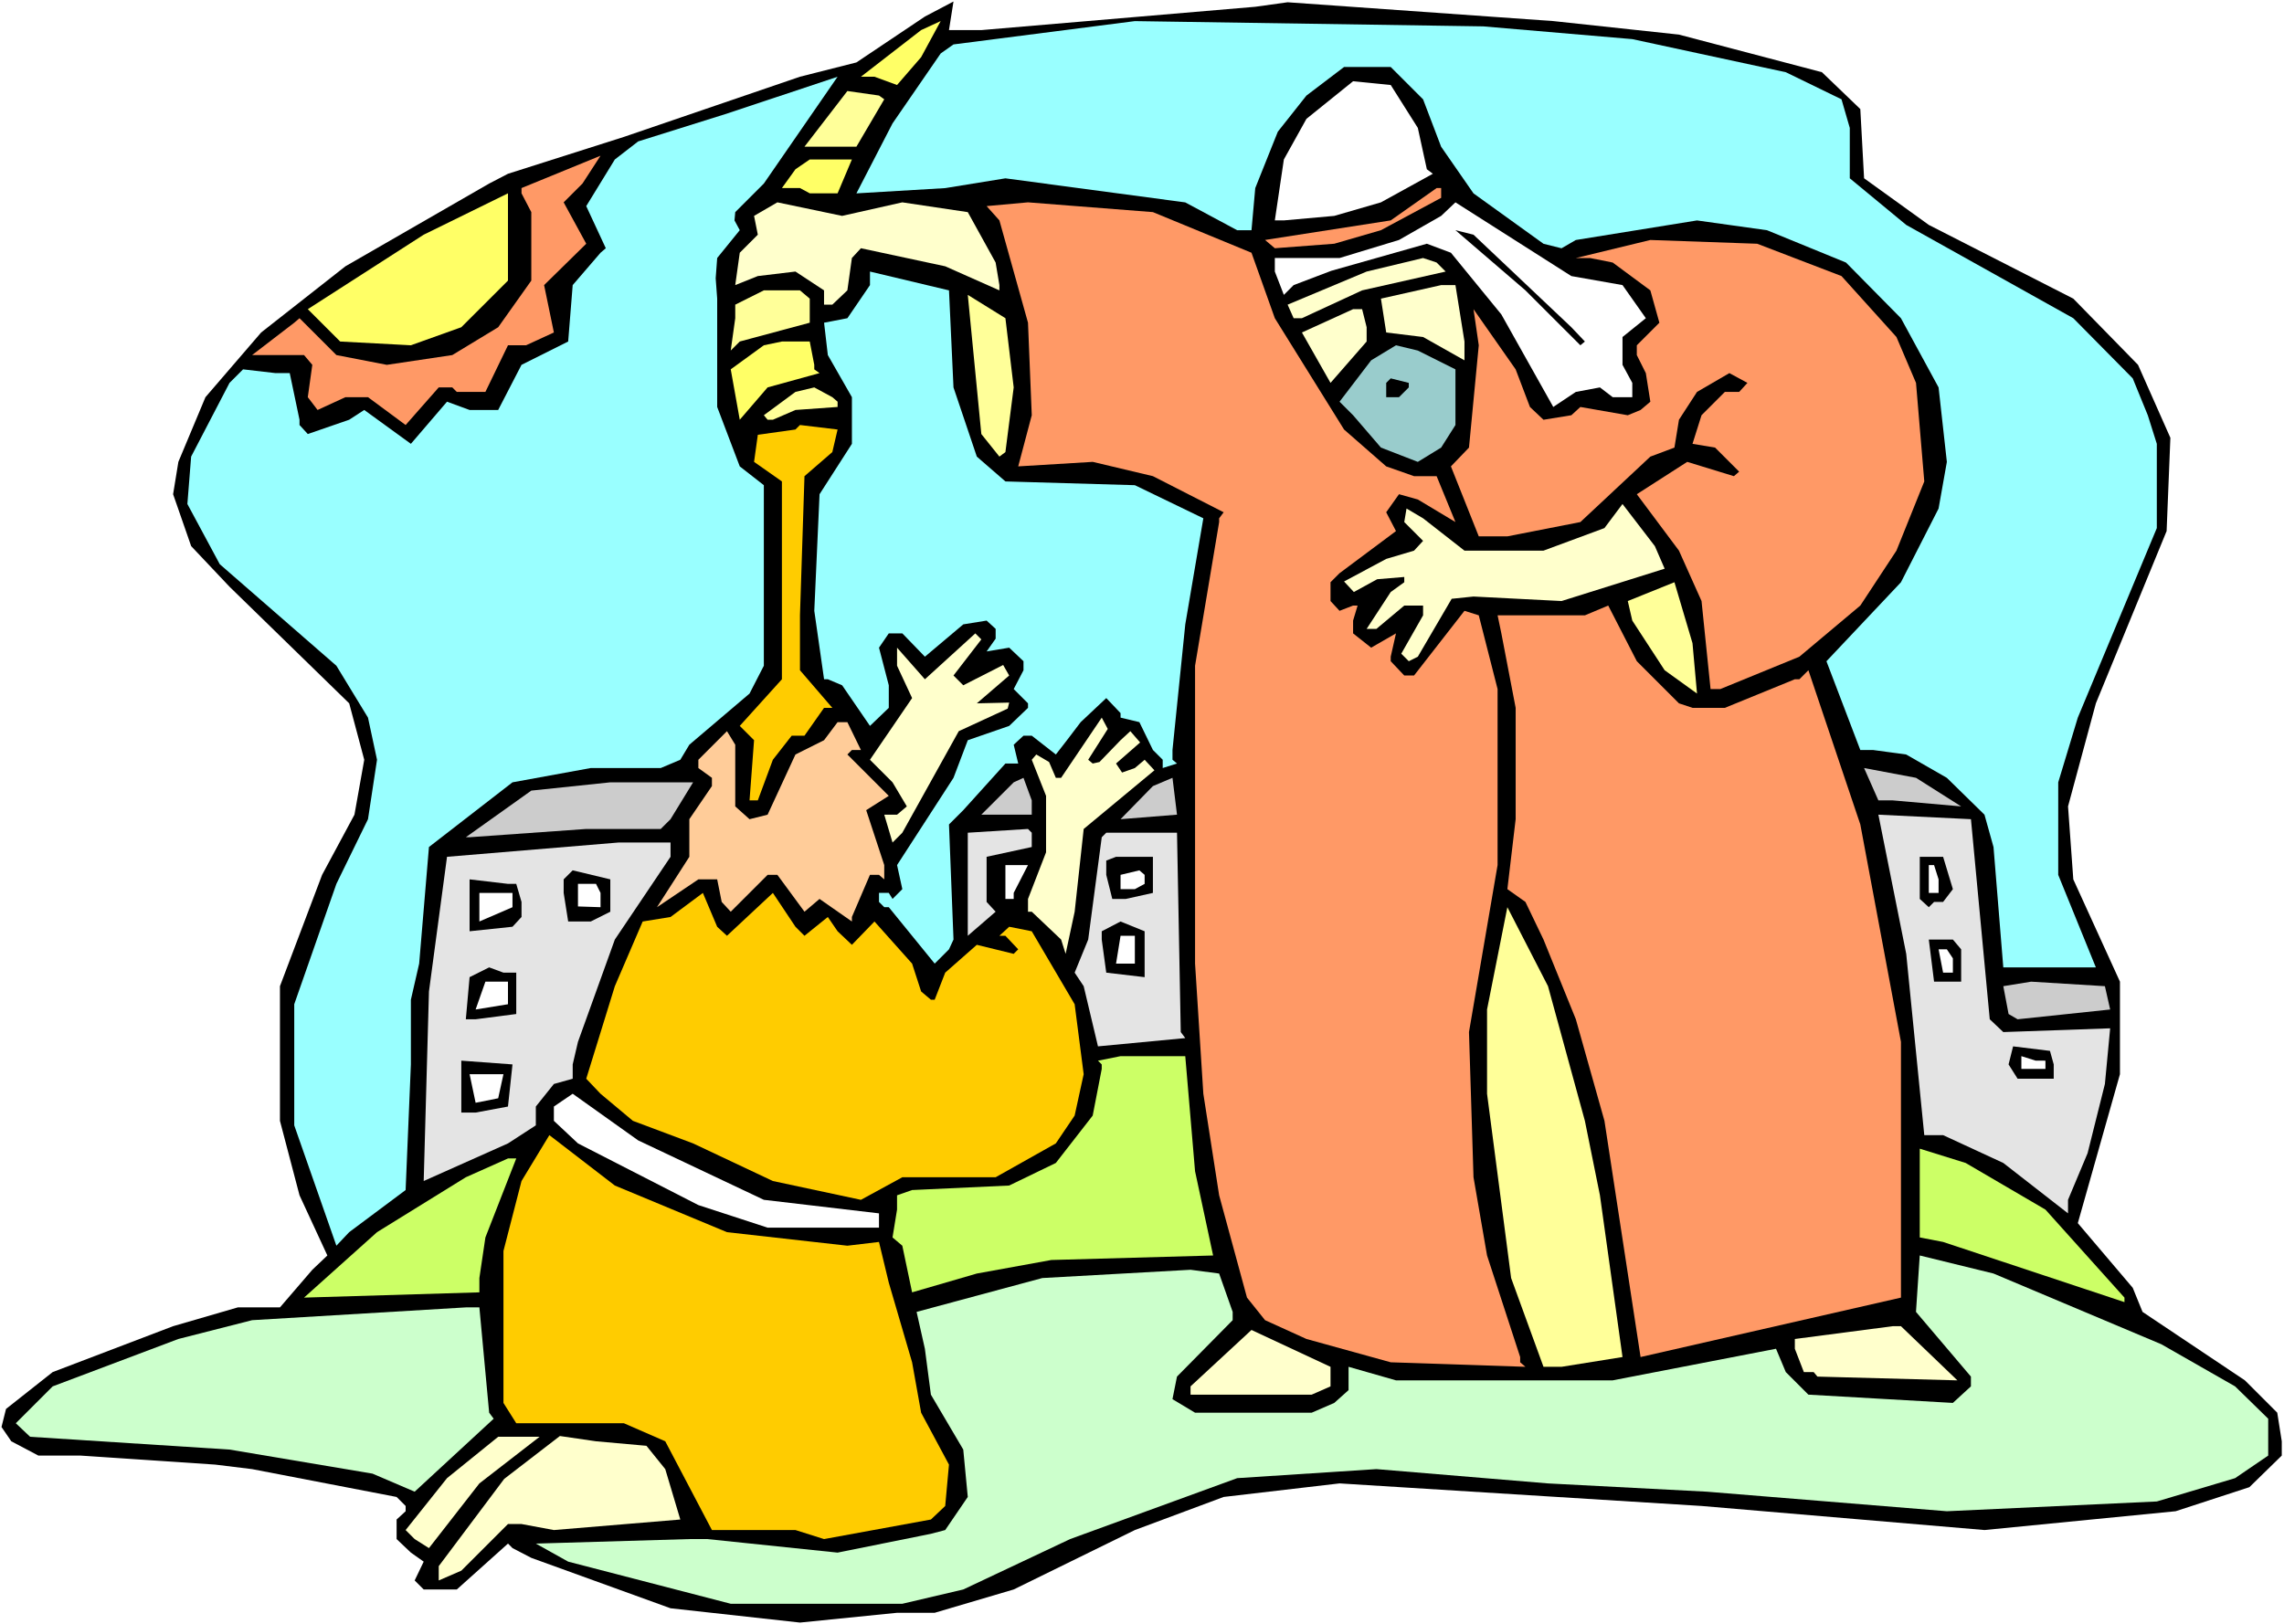<?xml version="1.0" encoding="UTF-8" standalone="no"?>
<svg
   version="1.0"
   width="129.766mm"
   height="92.294mm"
   id="svg74"
   sodipodi:docname="Saul Annointed King.wmf"
   xmlns:inkscape="http://www.inkscape.org/namespaces/inkscape"
   xmlns:sodipodi="http://sodipodi.sourceforge.net/DTD/sodipodi-0.dtd"
   xmlns="http://www.w3.org/2000/svg"
   xmlns:svg="http://www.w3.org/2000/svg">
  <rect width="100%" height="100%" fill="#808080" stroke="none"/>
  <sodipodi:namedview
     id="namedview74"
     pagecolor="#ffffff"
     bordercolor="#000000"
     borderopacity="0.25"
     inkscape:showpageshadow="2"
     inkscape:pageopacity="0.0"
     inkscape:pagecheckerboard="0"
     inkscape:deskcolor="#d1d1d1"
     inkscape:document-units="mm" />
  <defs
     id="defs1">
    <pattern
       id="WMFhbasepattern"
       patternUnits="userSpaceOnUse"
       width="6"
       height="6"
       x="0"
       y="0" />
  </defs>
  <path
     style="fill:#ffffff;fill-opacity:1;fill-rule:evenodd;stroke:none"
     d="M 0,348.829 H 490.455 V 0 H 0 Z"
     id="path1" />
  <path
     style="fill:#000000;fill-opacity:1;fill-rule:evenodd;stroke:none"
     d="m 360.529,7.432 30.704,8.078 8.242,7.917 0.808,14.864 13.898,10.017 31.027,15.834 13.898,14.218 6.949,15.672 -0.808,20.035 -15.19,36.999 -5.979,22.135 1.131,15.672 10.019,21.973 v 19.873 l -9.05,31.991 11.797,13.895 2.101,5.17 21.978,14.703 6.949,6.947 0.97,6.14 v 3.07 l -6.949,6.786 -15.837,5.17 -41.046,4.039 -60.762,-5.17 -77.73,-4.847 -24.886,2.908 -19.069,7.109 -26.018,12.764 -16.968,5.009 h -8.08 l -20.846,2.1 -27.795,-3.07 -29.896,-10.825 -4.04,-2.1 -0.97,-0.969 -10.989,9.856 h -7.11 l -1.939,-1.939 1.939,-4.039 -2.747,-1.939 -3.07,-2.908 v -4.201 l 1.939,-1.777 v -1.131 L 85.163,321.523 54.136,315.545 46.218,314.576 17.291,312.637 H 8.242 l -5.818,-3.07 -2.101,-3.07 0.97,-3.878 10.019,-7.917 25.856,-9.856 13.898,-4.039 h 9.05 l 6.949,-8.078 3.232,-3.07 -5.979,-12.926 -4.202,-15.995 V 211.818 l 9.05,-23.912 6.949,-12.926 2.101,-11.795 -3.232,-12.118 -25.694,-25.043 -8.242,-8.725 -3.878,-11.148 1.131,-6.947 L 44.117,85.309 56.075,71.414 74.174,57.196 105.04,39.423 l 4.04,-2.1 24.886,-7.917 37.814,-12.926 12.12,-3.07 14.706,-9.856 6.141,-3.231 -0.97,6.14 h 6.949 l 58.822,-5.009 6.949,-0.969 57.045,4.039 z"
     id="path2" />
  <path
     style="fill:#ffff66;fill-opacity:1;fill-rule:evenodd;stroke:none"
     d="m 192.627,18.257 -4.848,-1.777 h -2.909 l 12.928,-10.017 4.202,-1.939 -4.202,7.755 z"
     id="path3" />
  <path
     style="fill:#99ffff;fill-opacity:1;fill-rule:evenodd;stroke:none"
     d="m 350.51,8.402 32.966,7.109 11.958,5.817 1.778,6.14 v 10.825 l 12.12,10.017 35.875,20.035 12.766,12.926 3.232,7.917 1.939,6.14 v 18.096 l -16.968,40.716 -4.202,13.895 v 19.873 l 8.08,19.873 h -19.877 l -2.101,-25.851 -1.939,-6.947 -8.08,-7.917 -8.726,-5.009 -7.11,-0.969 h -2.747 l -7.272,-19.065 15.998,-16.965 8.08,-15.834 1.778,-10.017 -1.778,-15.995 -8.08,-14.864 -11.797,-11.956 -16.968,-6.947 -15.029,-2.1 -26.018,4.201 -3.07,1.777 -3.878,-0.969 -15.029,-10.825 -6.949,-10.017 -3.878,-10.179 -6.949,-6.947 h -10.019 l -8.08,6.14 -6.141,7.755 -4.848,12.118 -0.808,9.048 h -3.07 l -11.15,-5.978 -38.622,-5.17 -12.928,2.1 -19.069,1.131 7.757,-15.026 10.342,-15.026 2.747,-1.939 38.946,-5.009 74.821,1.131 z"
     id="path4" />
  <path
     style="fill:#99ffff;fill-opacity:1;fill-rule:evenodd;stroke:none"
     d="m 157.883,45.563 -0.162,1.777 1.131,2.1 -4.848,5.978 -0.323,4.362 0.323,4.362 v 23.266 l 4.848,12.764 5.171,4.039 V 142.989 l -3.07,5.978 -12.928,10.987 -1.939,3.231 -4.202,1.777 h -15.029 l -16.806,3.07 -17.938,13.895 -2.101,25.043 -1.778,7.755 v 13.895 l -1.131,26.982 -12.12,9.048 -2.747,2.908 -9.05,-25.851 v -26.013 l 9.05,-25.851 6.787,-13.895 1.939,-12.764 -1.939,-9.048 -6.787,-11.148 -25.048,-21.812 -6.949,-12.926 0.808,-10.179 8.242,-15.834 2.909,-2.908 6.949,0.808 h 3.07 l 2.101,10.017 v 1.131 l 1.778,1.939 8.888,-3.07 3.232,-2.1 10.019,7.271 7.757,-9.048 4.848,1.777 h 6.141 l 5.01,-9.694 10.019,-5.009 0.97,-12.118 5.979,-6.947 1.131,-0.969 -4.202,-9.048 6.141,-10.017 5.01,-3.878 19.069,-5.978 23.755,-7.917 -15.837,22.943 z"
     id="path5" />
  <path
     style="fill:#ffffff;fill-opacity:1;fill-rule:evenodd;stroke:none"
     d="m 304.454,27.467 1.939,8.886 1.293,0.969 -11.15,6.14 -10.019,2.908 -10.827,0.969 h -1.939 l 1.939,-13.087 4.848,-8.725 10.019,-8.078 8.08,0.808 z"
     id="path6" />
  <path
     style="fill:#ffff99;fill-opacity:1;fill-rule:evenodd;stroke:none"
     d="m 189.88,21.327 -5.979,10.179 H 172.75 l 9.211,-11.956 6.787,0.969 z"
     id="path7" />
  <path
     style="fill:#ff9966;fill-opacity:1;fill-rule:evenodd;stroke:none"
     d="m 121.038,43.462 4.848,8.886 -9.05,8.886 2.101,10.179 -5.979,2.747 h -3.878 l -4.848,10.017 H 98.091 L 97.121,83.208 h -2.909 l -7.11,8.078 -8.08,-5.978 h -4.848 l -5.979,2.747 -2.101,-2.747 0.97,-6.947 -1.778,-2.1 H 54.136 l 9.05,-6.947 1.131,-0.969 7.918,7.917 10.827,2.1 14.059,-2.1 9.858,-5.978 7.11,-10.017 V 45.563 l -2.101,-4.039 v -1.131 l 16.968,-6.947 -3.878,5.978 z"
     id="path8" />
  <path
     style="fill:#ffff66;fill-opacity:1;fill-rule:evenodd;stroke:none"
     d="m 179.861,41.523 h -5.979 l -2.101,-1.131 h -3.878 l 2.909,-4.039 3.07,-2.1 h 9.05 z"
     id="path9" />
  <path
     style="fill:#ff9966;fill-opacity:1;fill-rule:evenodd;stroke:none"
     d="m 309.464,42.493 -12.928,6.947 -10.019,2.908 -12.766,0.969 -2.101,-1.777 26.987,-4.201 9.858,-6.947 h 0.97 z"
     id="path10" />
  <path
     style="fill:#ffff66;fill-opacity:1;fill-rule:evenodd;stroke:none"
     d="M 99.061,70.283 88.234,74.16 73.043,73.353 66.094,66.405 90.981,50.41 109.08,41.523 V 60.265 Z"
     id="path11" />
  <path
     style="fill:#ffffcc;fill-opacity:1;fill-rule:evenodd;stroke:none"
     d="m 193.758,43.462 14.059,2.1 5.979,10.825 0.808,4.847 v 1.131 l -11.635,-5.17 -18.099,-3.878 -1.939,2.1 -0.97,6.947 -3.232,3.07 h -1.778 v -3.07 l -6.141,-4.039 -8.08,0.969 -4.848,1.939 0.97,-6.947 3.878,-3.878 -0.808,-4.039 5.01,-2.908 13.898,2.908 z"
     id="path12" />
  <path
     style="fill:#ff9966;fill-opacity:1;fill-rule:evenodd;stroke:none"
     d="m 268.74,54.287 5.01,14.057 14.867,23.912 9.05,7.917 5.979,2.1 h 4.848 l 4.04,9.856 -8.08,-4.847 -4.04,-1.131 -2.747,3.878 2.101,4.039 -12.12,9.048 -1.939,1.939 v 4.039 l 1.939,2.1 2.909,-1.131 h 0.97 l -0.97,3.231 v 2.747 l 3.878,3.07 5.333,-3.07 -1.131,5.009 v 0.969 l 2.909,3.07 h 2.101 l 10.827,-13.895 3.07,0.969 4.04,15.834 v 37.807 l -6.141,35.868 0.97,31.183 2.909,16.803 7.11,21.812 v 1.131 l 1.131,0.969 -28.926,-0.969 -18.099,-5.009 -8.888,-4.039 -3.878,-4.847 -5.979,-21.973 -3.394,-21.812 -1.778,-27.952 V 142.989 l 5.171,-30.86 v -0.808 l 0.97,-1.293 -15.19,-7.755 -12.928,-3.07 -15.998,0.969 2.909,-10.987 -0.808,-19.873 -6.141,-21.973 -2.747,-3.07 8.888,-0.808 26.826,2.1 z"
     id="path13" />
  <path
     style="fill:#ffffff;fill-opacity:1;fill-rule:evenodd;stroke:none"
     d="m 348.409,61.235 5.01,7.109 -5.01,4.039 v 5.978 l 2.101,3.878 v 3.07 h -4.202 l -2.747,-2.1 -5.171,0.969 -4.848,3.231 -11.15,-19.873 -10.827,-13.249 -5.171,-1.939 -20.523,5.817 -8.08,3.07 -2.101,2.1 -1.939,-5.009 v -2.908 h 13.898 l 12.766,-3.878 9.05,-5.17 3.07,-2.908 24.886,15.834 z"
     id="path14" />
  <path
     style="fill:#000000;fill-opacity:1;fill-rule:evenodd;stroke:none"
     d="m 337.42,70.283 2.909,3.07 -0.97,0.808 -11.797,-11.795 -15.029,-12.926 3.878,0.969 z"
     id="path15" />
  <path
     style="fill:#ff9966;fill-opacity:1;fill-rule:evenodd;stroke:none"
     d="m 395.435,59.296 11.797,13.087 4.202,9.856 1.778,21.166 -5.979,14.864 -7.757,11.795 -13.09,10.987 -16.968,6.947 h -2.101 l -1.939,-18.904 -4.848,-10.825 -9.05,-12.118 10.827,-6.947 10.019,3.07 1.131,-0.969 -5.171,-5.17 -4.848,-0.808 1.939,-6.14 5.01,-5.009 h 3.07 l 1.778,-1.939 -3.878,-2.1 -6.949,4.039 -3.878,5.978 -0.97,5.978 -5.171,1.939 -15.029,14.057 -15.675,3.07 h -6.141 l -5.979,-15.026 3.878,-4.039 2.101,-21.973 -1.131,-7.755 9.05,12.926 3.07,8.078 2.909,2.747 5.979,-0.969 1.939,-1.777 10.181,1.777 2.747,-1.131 2.101,-1.777 -0.97,-6.14 -1.939,-3.878 v -2.1 l 4.848,-4.847 -1.939,-6.947 -8.08,-5.978 -4.848,-0.969 h -3.07 l 15.998,-3.878 22.947,0.808 z"
     id="path16" />
  <path
     style="fill:#ffffcc;fill-opacity:1;fill-rule:evenodd;stroke:none"
     d="m 310.433,58.327 -17.938,4.039 -12.928,5.978 h -1.778 l -1.293,-2.908 16.968,-7.109 12.12,-2.908 2.909,0.969 z"
     id="path17" />
  <path
     style="fill:#99ffff;fill-opacity:1;fill-rule:evenodd;stroke:none"
     d="m 204.747,83.208 5.01,14.864 6.141,5.332 27.795,0.808 14.706,7.109 -3.878,22.781 -2.747,26.982 v 2.1 l 0.97,0.808 -3.07,0.969 v -1.777 l -2.101,-2.1 -2.909,-5.978 -4.04,-0.969 v -0.969 l -3.07,-3.231 -5.494,5.17 -3.07,4.039 -2.262,2.908 -5.171,-4.039 h -1.778 l -2.101,1.939 0.97,4.039 h -2.747 l -9.05,10.017 -3.07,3.07 0.97,24.72 -0.97,2.1 -3.07,3.07 -9.858,-12.118 h -0.97 l -1.131,-1.131 v -1.939 h 2.101 l 0.808,1.293 2.101,-2.1 -1.131,-5.17 12.12,-18.742 3.07,-8.078 8.888,-3.07 4.04,-3.878 v -0.969 l -3.07,-3.07 2.101,-4.039 v -1.939 l -3.07,-2.908 -4.848,0.808 1.939,-2.747 v -2.1 l -1.939,-1.777 -5.01,0.808 -8.242,6.947 -4.848,-5.009 h -2.909 l -2.101,3.07 2.101,8.078 v 4.847 l -4.04,3.878 -5.979,-8.725 -3.07,-1.293 h -0.808 l -2.101,-14.703 1.131,-25.043 6.949,-10.825 V 85.309 l -5.171,-9.048 -0.808,-6.947 5.01,-0.969 4.848,-7.109 v -2.908 l 16.968,4.039 z"
     id="path18" />
  <path
     style="fill:#ffffcc;fill-opacity:1;fill-rule:evenodd;stroke:none"
     d="m 314.473,73.353 v 4.039 l -8.888,-5.009 -7.918,-0.969 -1.131,-7.271 12.928,-2.908 h 3.07 z"
     id="path19" />
  <path
     style="fill:#ffff99;fill-opacity:1;fill-rule:evenodd;stroke:none"
     d="m 173.881,64.143 v 5.17 l -15.029,4.039 -1.939,1.939 0.97,-6.947 v -2.908 l 6.141,-3.07 h 7.757 z"
     id="path20" />
  <path
     style="fill:#ffff99;fill-opacity:1;fill-rule:evenodd;stroke:none"
     d="m 217.675,83.208 -1.778,13.895 -1.293,0.969 -3.878,-4.847 -2.909,-29.89 8.08,5.009 z"
     id="path21" />
  <path
     style="fill:#ffffcc;fill-opacity:1;fill-rule:evenodd;stroke:none"
     d="m 293.465,70.283 v 3.07 l -7.757,8.886 -6.141,-10.825 10.989,-5.009 h 1.939 z"
     id="path22" />
  <path
     style="fill:#ffff66;fill-opacity:1;fill-rule:evenodd;stroke:none"
     d="m 174.851,78.361 v 0.969 l 1.131,0.808 -11.15,3.07 -5.979,6.947 -1.939,-10.825 7.11,-5.17 3.878,-0.808 h 5.979 z"
     id="path23" />
  <path
     style="fill:#99cccc;fill-opacity:1;fill-rule:evenodd;stroke:none"
     d="m 312.534,79.331 v 11.956 l -3.07,4.847 -5.01,3.07 -7.918,-3.07 -5.979,-6.947 -2.909,-2.908 6.787,-8.886 5.333,-3.231 4.686,1.131 z"
     id="path24" />
  <path
     style="fill:#000000;fill-opacity:1;fill-rule:evenodd;stroke:none"
     d="m 302.515,83.208 -2.101,2.1 h -2.747 v -3.07 l 0.97,-0.969 3.878,0.969 z"
     id="path25" />
  <path
     style="fill:#ffff99;fill-opacity:1;fill-rule:evenodd;stroke:none"
     d="m 179.861,86.278 v 1.131 l -9.05,0.646 -4.848,2.1 h -1.131 l -0.808,-0.969 6.787,-5.009 4.04,-0.969 3.878,2.1 z"
     id="path26" />
  <path
     style="fill:#ffcc00;fill-opacity:1;fill-rule:evenodd;stroke:none"
     d="m 178.729,97.103 -5.979,5.17 -0.97,29.89 v 11.795 l 6.949,8.078 h -1.778 l -4.202,5.978 h -2.747 l -4.04,5.17 -3.232,8.725 h -1.778 l 0.97,-12.926 -3.07,-3.07 9.05,-10.017 v -42.493 l -5.979,-4.201 0.808,-5.817 8.08,-1.131 0.97,-0.969 8.08,0.969 z"
     id="path27" />
  <path
     style="fill:#ffffcc;fill-opacity:1;fill-rule:evenodd;stroke:none"
     d="m 357.459,122.147 -22.139,6.947 -18.907,-0.969 -4.686,0.485 -7.272,12.441 -1.939,0.969 -1.616,-1.616 4.686,-8.24 v -2.1 h -4.04 l -5.979,5.009 h -2.101 l 5.171,-7.917 2.909,-2.1 v -1.131 l -5.818,0.485 -5.01,2.747 -2.101,-2.262 9.05,-4.847 5.979,-1.777 1.939,-2.1 -4.04,-4.039 0.485,-2.908 3.555,2.1 8.888,6.947 h 16.968 l 13.09,-4.847 3.878,-5.17 6.949,9.048 z"
     id="path28" />
  <path
     style="fill:#ffff99;fill-opacity:1;fill-rule:evenodd;stroke:none"
     d="m 364.408,148.967 -6.949,-5.009 -6.949,-10.664 -0.97,-4.201 10.019,-4.039 3.878,13.087 z"
     id="path29" />
  <path
     style="fill:#ff9966;fill-opacity:1;fill-rule:evenodd;stroke:none"
     d="m 360.529,151.067 2.909,0.969 h 6.949 l 15.029,-6.14 h 0.97 l 1.939,-1.939 11.15,33.122 8.726,46.694 v 54.934 l -55.914,12.764 -7.757,-50.733 -6.141,-21.812 -6.949,-17.126 -3.878,-8.078 -3.878,-2.747 1.778,-15.026 v -23.912 l -3.07,-15.995 -0.808,-3.878 h 18.746 l 5.01,-2.1 6.141,11.956 z"
     id="path30" />
  <path
     style="fill:#ffffcc;fill-opacity:1;fill-rule:evenodd;stroke:none"
     d="m 204.747,145.089 2.101,2.1 8.565,-4.362 1.293,2.262 -6.949,5.978 6.949,-0.162 -0.323,1.293 -10.504,4.847 -12.12,21.812 -2.101,2.1 -1.778,-5.978 h 2.747 l 2.101,-1.777 -3.07,-5.17 -4.848,-4.847 9.05,-13.249 -3.232,-6.947 v -3.878 l 5.979,6.786 10.827,-9.856 1.293,1.293 z"
     id="path31" />
  <path
     style="fill:#ffffcc;fill-opacity:1;fill-rule:evenodd;stroke:none"
     d="m 233.673,163.185 0.97,0.808 1.454,-0.323 4.525,-4.686 2.101,-1.939 2.101,2.424 -5.171,4.524 1.293,1.939 2.747,-0.969 2.101,-1.777 2.101,2.262 -15.19,12.602 -1.939,17.773 -1.939,9.048 -0.97,-3.07 -6.302,-5.978 h -0.808 v -2.747 l 3.878,-10.017 v -12.118 l -3.07,-7.755 0.97,-1.131 2.747,1.616 1.454,3.393 h 1.131 l 8.726,-12.926 1.293,2.424 z"
     id="path32" />
  <path
     style="fill:#ffcc99;fill-opacity:1;fill-rule:evenodd;stroke:none"
     d="m 184.87,161.085 h -1.939 l -0.97,0.969 8.888,8.886 -4.848,3.07 3.878,11.795 v 3.07 l -1.131,-0.969 h -1.939 l -3.878,9.048 v 0.969 l -6.949,-4.847 -3.232,2.747 -5.818,-7.917 h -2.101 l -7.918,7.917 -1.939,-2.1 -0.97,-4.847 h -4.04 l -8.888,5.978 6.949,-10.825 v -8.078 l 4.848,-7.109 v -1.777 l -2.909,-2.1 v -1.777 l 6.141,-6.14 1.778,2.908 v 13.249 l 3.07,2.747 3.878,-0.969 5.979,-12.926 6.141,-3.07 2.909,-3.878 h 2.101 z"
     id="path33" />
  <path
     style="fill:#cccccc;fill-opacity:1;fill-rule:evenodd;stroke:none"
     d="m 421.129,173.202 -14.706,-1.293 h -3.07 l -3.07,-6.947 11.15,2.1 z"
     id="path34" />
  <path
     style="fill:#cccccc;fill-opacity:1;fill-rule:evenodd;stroke:none"
     d="m 221.553,174.98 h -10.827 l 6.949,-6.947 2.101,-0.969 1.778,4.847 z"
     id="path35" />
  <path
     style="fill:#cccccc;fill-opacity:1;fill-rule:evenodd;stroke:none"
     d="m 240.622,175.949 6.949,-7.109 4.202,-1.777 0.97,7.917 z"
     id="path36" />
  <path
     style="fill:#cccccc;fill-opacity:1;fill-rule:evenodd;stroke:none"
     d="m 143.985,175.949 -2.101,2.1 h -15.998 l -25.048,1.777 h -0.808 l 14.059,-10.017 16.968,-1.777 h 17.776 z"
     id="path37" />
  <path
     style="fill:#e4e4e4;fill-opacity:1;fill-rule:evenodd;stroke:none"
     d="m 427.27,218.927 2.909,2.747 22.947,-0.808 -1.131,11.956 -3.717,14.864 -4.202,10.017 v 2.908 l -13.898,-10.825 -12.928,-5.978 h -4.04 l -3.878,-38.938 -5.979,-29.89 19.877,0.969 z"
     id="path38" />
  <path
     style="fill:#e4e4e4;fill-opacity:1;fill-rule:evenodd;stroke:none"
     d="m 221.553,181.927 -9.696,2.1 v 9.694 l 1.939,2.1 -5.979,5.17 v -22.135 l 12.928,-0.808 0.808,0.808 z"
     id="path39" />
  <path
     style="fill:#e4e4e4;fill-opacity:1;fill-rule:evenodd;stroke:none"
     d="m 253.55,221.673 0.97,1.293 -18.746,1.777 -3.07,-12.926 -1.939,-2.908 2.909,-7.109 2.909,-21.973 0.97,-0.969 h 15.19 z"
     id="path40" />
  <path
     style="fill:#e4e4e4;fill-opacity:1;fill-rule:evenodd;stroke:none"
     d="m 143.985,184.028 -11.958,17.773 -7.918,21.973 -1.131,4.847 v 3.07 l -4.04,1.131 -3.878,4.847 v 4.039 l -5.979,3.878 -18.099,8.078 1.131,-40.716 3.878,-28.921 36.845,-3.07 h 11.15 z"
     id="path41" />
  <path
     style="fill:#000000;fill-opacity:1;fill-rule:evenodd;stroke:none"
     d="m 247.571,191.783 -5.818,1.293 h -2.909 l -1.293,-5.17 v -3.07 l 2.101,-0.808 h 7.918 z"
     id="path42" />
  <path
     style="fill:#000000;fill-opacity:1;fill-rule:evenodd;stroke:none"
     d="m 419.352,190.975 -2.101,2.747 h -1.939 l -1.131,1.131 -1.939,-1.777 v -9.048 h 5.01 z"
     id="path43" />
  <path
     style="fill:#ffffff;fill-opacity:1;fill-rule:evenodd;stroke:none"
     d="m 217.675,191.783 v 1.293 h -1.778 v -7.271 h 4.848 z"
     id="path44" />
  <path
     style="fill:#ffffff;fill-opacity:1;fill-rule:evenodd;stroke:none"
     d="m 416.281,188.875 v 2.908 h -2.101 v -5.978 h 1.131 z"
     id="path45" />
  <path
     style="fill:#000000;fill-opacity:1;fill-rule:evenodd;stroke:none"
     d="m 131.057,195.822 -4.202,2.1 h -4.848 l -0.97,-6.14 v -2.908 l 1.939,-1.939 8.08,1.939 z"
     id="path46" />
  <path
     style="fill:#ffffff;fill-opacity:1;fill-rule:evenodd;stroke:none"
     d="m 245.793,189.844 -2.101,1.131 h -3.07 v -3.07 l 4.04,-0.969 1.131,0.969 z"
     id="path47" />
  <path
     style="fill:#000000;fill-opacity:1;fill-rule:evenodd;stroke:none"
     d="m 110.857,189.844 1.131,3.878 v 3.231 l -1.939,2.1 -9.211,0.969 v -11.148 l 8.242,0.969 z"
     id="path48" />
  <path
     style="fill:#ffffff;fill-opacity:1;fill-rule:evenodd;stroke:none"
     d="m 128.957,191.783 v 3.07 l -4.848,-0.162 v -4.847 h 3.878 z"
     id="path49" />
  <path
     style="fill:#ffffff;fill-opacity:1;fill-rule:evenodd;stroke:none"
     d="m 110.049,194.853 -7.11,3.07 v -6.14 h 7.11 z"
     id="path50" />
  <path
     style="fill:#ffcc00;fill-opacity:1;fill-rule:evenodd;stroke:none"
     d="m 156.105,200.992 9.858,-9.209 4.848,7.271 1.939,1.939 5.01,-4.039 2.101,3.07 3.07,2.908 4.848,-5.009 8.08,9.048 1.939,5.978 2.101,1.777 h 0.808 l 2.262,-5.816 6.787,-5.978 7.918,1.939 0.97,-0.969 -2.747,-2.908 h -1.293 l 2.101,-1.939 4.848,0.969 9.211,15.672 1.939,15.026 -1.939,8.886 -4.04,5.978 -12.928,7.271 h -20.038 l -8.888,4.847 -18.907,-4.039 -17.13,-8.078 -12.928,-4.847 -6.949,-5.816 -3.07,-3.231 6.141,-19.873 5.979,-13.895 5.979,-0.969 6.949,-5.17 3.07,7.271 z"
     id="path51" />
  <path
     style="fill:#ffff99;fill-opacity:1;fill-rule:evenodd;stroke:none"
     d="m 340.329,240.739 3.232,15.995 4.848,34.737 -13.09,2.1 h -3.878 l -6.949,-19.065 -5.171,-39.585 v -18.096 l 4.363,-21.973 8.726,16.965 z"
     id="path52" />
  <path
     style="fill:#000000;fill-opacity:1;fill-rule:evenodd;stroke:none"
     d="m 245.793,209.879 -8.242,-0.969 -0.97,-7.109 v -1.777 l 4.04,-2.1 5.171,2.1 z"
     id="path53" />
  <path
     style="fill:#ffffff;fill-opacity:1;fill-rule:evenodd;stroke:none"
     d="m 243.693,206.971 h -4.04 l 0.97,-5.978 h 3.07 z"
     id="path54" />
  <path
     style="fill:#000000;fill-opacity:1;fill-rule:evenodd;stroke:none"
     d="m 421.129,203.901 v 6.947 h -3.07 -2.747 l -1.131,-9.048 h 5.171 z"
     id="path55" />
  <path
     style="fill:#ffffff;fill-opacity:1;fill-rule:evenodd;stroke:none"
     d="m 419.352,205.84 v 3.07 h -2.101 l -0.97,-5.009 h 1.778 z"
     id="path56" />
  <path
     style="fill:#000000;fill-opacity:1;fill-rule:evenodd;stroke:none"
     d="m 110.857,208.909 v 8.886 l -8.726,1.131 h -2.101 l 0.808,-9.048 4.202,-2.1 3.07,1.131 z"
     id="path57" />
  <path
     style="fill:#ffffff;fill-opacity:1;fill-rule:evenodd;stroke:none"
     d="m 109.08,215.695 -6.949,1.131 2.101,-5.978 h 4.848 z"
     id="path58" />
  <path
     style="fill:#cccccc;fill-opacity:1;fill-rule:evenodd;stroke:none"
     d="m 453.126,216.826 -19.877,2.1 -1.939,-1.131 -1.131,-5.978 5.979,-0.969 15.837,0.969 z"
     id="path59" />
  <path
     style="fill:#000000;fill-opacity:1;fill-rule:evenodd;stroke:none"
     d="m 441.006,228.621 v 3.07 h -7.757 l -1.939,-3.07 0.97,-3.878 7.918,0.969 z"
     id="path60" />
  <path
     style="fill:#ccff66;fill-opacity:1;fill-rule:evenodd;stroke:none"
     d="m 256.621,251.564 3.878,18.096 -34.744,0.969 -15.998,2.908 -13.898,4.039 -2.101,-10.017 -2.101,-1.777 0.97,-5.978 v -3.07 l 3.232,-1.131 20.846,-0.969 10.019,-4.847 7.918,-10.179 1.939,-10.017 v -0.969 l -0.808,-0.808 4.848,-0.969 h 13.898 z"
     id="path61" />
  <path
     style="fill:#ffffff;fill-opacity:1;fill-rule:evenodd;stroke:none"
     d="m 439.228,227.813 v 1.777 h -5.171 v -2.747 l 3.07,0.969 z"
     id="path62" />
  <path
     style="fill:#000000;fill-opacity:1;fill-rule:evenodd;stroke:none"
     d="m 109.08,237.669 -6.949,1.293 h -3.07 v -11.148 l 10.989,0.808 z"
     id="path63" />
  <path
     style="fill:#ffffff;fill-opacity:1;fill-rule:evenodd;stroke:none"
     d="m 106.979,235.891 -4.848,0.969 -1.293,-6.14 h 7.272 z"
     id="path64" />
  <path
     style="fill:#ffffff;fill-opacity:1;fill-rule:evenodd;stroke:none"
     d="m 164.024,257.703 24.725,2.908 v 3.07 h -23.917 l -14.867,-4.847 -25.856,-13.249 -5.171,-4.847 v -3.07 l 4.04,-2.747 14.059,10.017 z"
     id="path65" />
  <path
     style="fill:#ffcc00;fill-opacity:1;fill-rule:evenodd;stroke:none"
     d="m 156.105,264.651 25.856,2.908 6.787,-0.808 2.101,8.725 5.01,17.126 1.939,10.825 5.979,11.148 -0.808,8.886 -3.07,2.908 -22.947,4.201 -6.141,-1.939 h -17.938 l -10.019,-19.065 -8.888,-3.878 h -23.109 l -2.747,-4.362 v -32.637 l 3.878,-15.026 5.979,-9.856 14.059,10.825 z"
     id="path66" />
  <path
     style="fill:#ccff66;fill-opacity:1;fill-rule:evenodd;stroke:none"
     d="m 439.228,259.804 16.968,18.904 v 0.969 l -38.946,-12.926 -5.01,-0.969 v -19.065 l 9.858,3.07 z"
     id="path67" />
  <path
     style="fill:#ccff66;fill-opacity:1;fill-rule:evenodd;stroke:none"
     d="m 104.232,265.782 -1.293,8.725 v 3.07 l -37.653,1.131 15.675,-14.057 19.069,-11.795 9.05,-4.039 h 1.778 z"
     id="path68" />
  <path
     style="fill:#ccffcc;fill-opacity:1;fill-rule:evenodd;stroke:none"
     d="m 464.115,288.725 15.837,9.048 7.11,6.947 v 7.917 l -7.11,4.847 -16.806,5.009 -45.086,2.1 -51.55,-4.201 -34.098,-1.777 -36.845,-3.07 -29.896,1.939 -35.875,13.087 -22.947,10.825 -13.09,3.07 h -36.845 l -34.906,-9.048 -6.949,-3.878 32.966,-0.969 h 3.878 l 27.957,2.908 20.038,-4.039 3.07,-0.808 4.848,-7.109 -0.97,-10.179 -6.949,-11.795 -1.293,-9.856 -1.778,-7.917 26.987,-7.271 31.835,-1.777 6.141,0.808 2.909,8.24 v 1.777 l -11.958,12.118 -0.97,4.847 4.848,2.908 h 25.048 l 4.848,-2.1 3.07,-2.747 v -5.009 l 10.181,2.908 h 46.541 l 35.067,-6.786 2.101,5.009 4.848,4.847 31.027,1.777 3.878,-3.555 v -2.1 l -11.797,-13.895 0.808,-12.118 15.837,3.878 z"
     id="path69" />
  <path
     style="fill:#ccffcc;fill-opacity:1;fill-rule:evenodd;stroke:none"
     d="m 105.04,303.428 0.97,1.293 -16.968,15.672 -9.05,-3.878 -30.704,-5.17 -42.824,-2.747 -3.07,-2.908 7.918,-7.917 26.987,-10.179 15.837,-4.039 45.894,-2.747 h 2.909 z"
     id="path70" />
  <path
     style="fill:#ffffcc;fill-opacity:1;fill-rule:evenodd;stroke:none"
     d="m 420.321,296.48 -30.058,-0.808 -0.808,-0.969 h -2.101 l -1.939,-5.009 v -2.1 l 21.008,-2.747 h 1.778 z"
     id="path71" />
  <path
     style="fill:#ffffcc;fill-opacity:1;fill-rule:evenodd;stroke:none"
     d="m 285.708,297.773 -4.04,1.777 h -26.018 v -1.777 l 13.09,-12.118 16.968,7.917 z"
     id="path72" />
  <path
     style="fill:#ffffcc;fill-opacity:1;fill-rule:evenodd;stroke:none"
     d="m 102.939,318.615 -10.827,13.895 -3.07,-1.939 -1.939,-1.939 8.888,-11.148 10.989,-8.886 h 8.888 z"
     id="path73" />
  <path
     style="fill:#ffffcc;fill-opacity:1;fill-rule:evenodd;stroke:none"
     d="m 142.854,315.545 3.232,10.825 -27.149,2.262 -6.949,-1.293 h -2.909 l -10.019,10.017 -4.848,2.1 v -3.07 l 14.059,-18.742 11.958,-9.209 7.757,1.131 10.827,0.969 z"
     id="path74" />
</svg>
